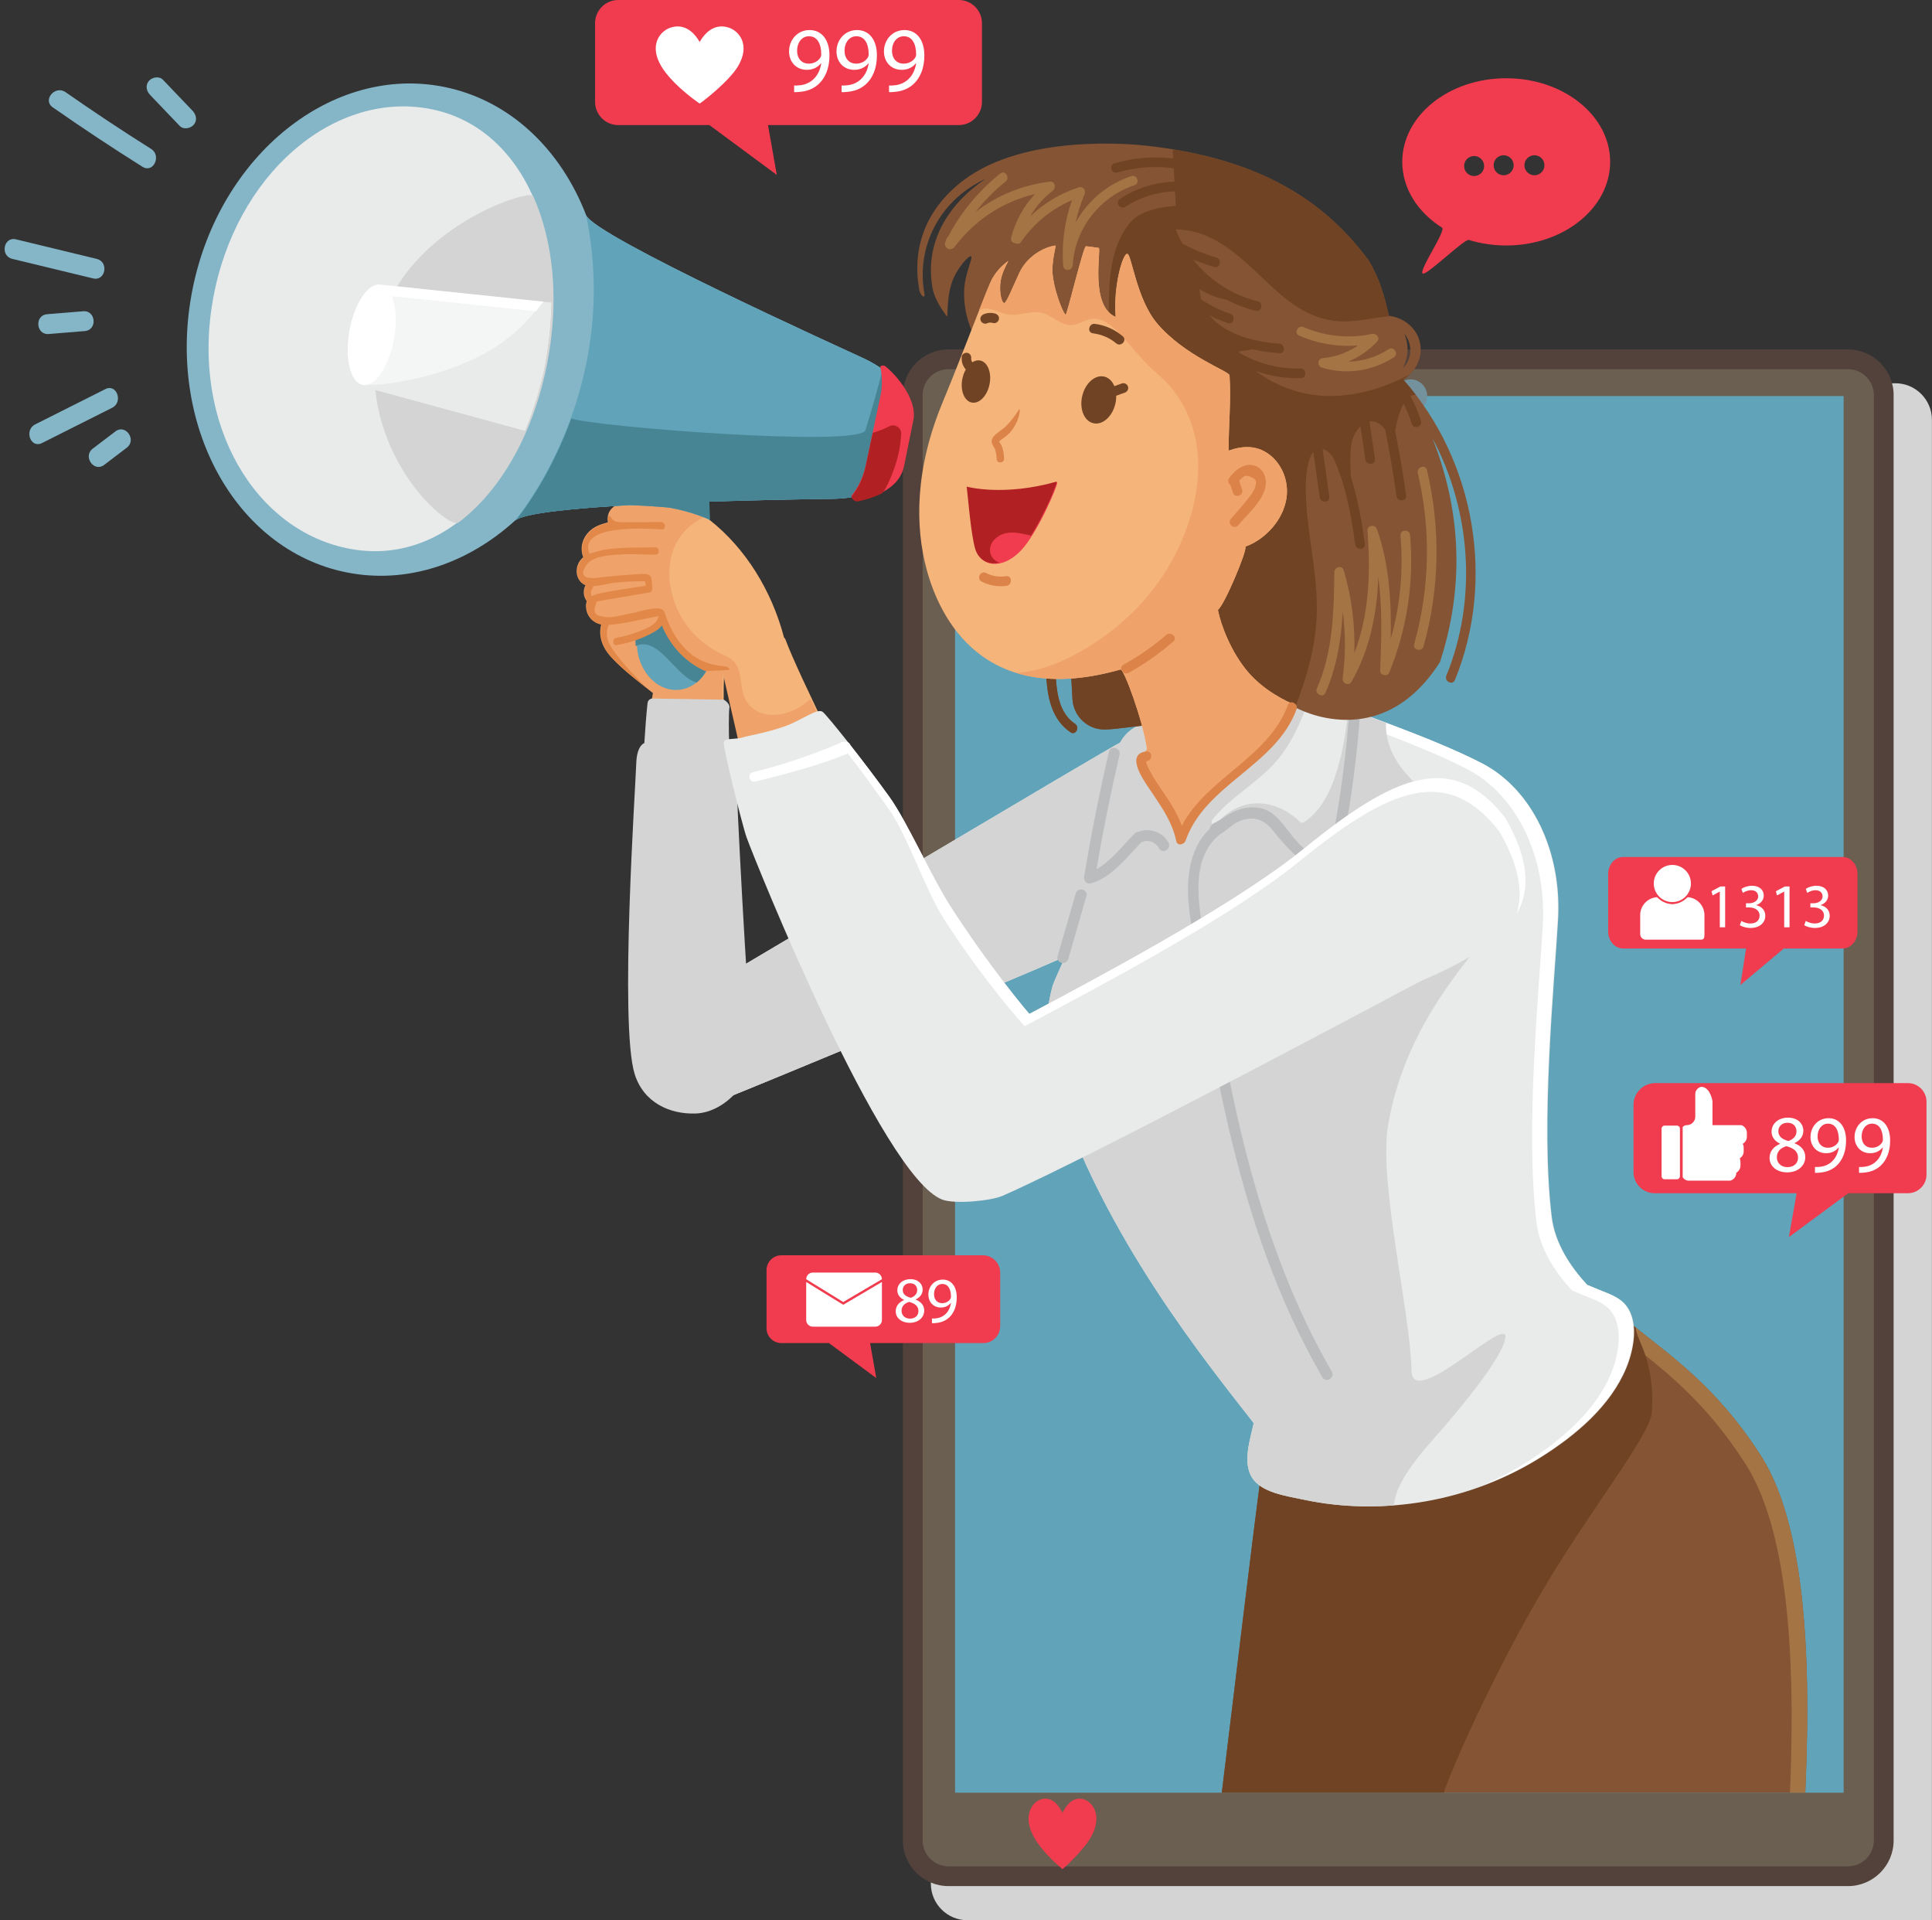 <?xml version="1.0" encoding="UTF-8"?><svg xmlns="http://www.w3.org/2000/svg" xmlns:xlink="http://www.w3.org/1999/xlink" height="996.4" preserveAspectRatio="xMidYMid meet" version="1.0" viewBox="-2.4 0.0 1002.7 996.4" width="1002.7" zoomAndPan="magnify"><rect x="-2.4" y="0.0" width="1002.7" height="996.4" fill="#333333" stroke="none"/><defs><clipPath id="a"><path d="M 480 198 L 1000.262 198 L 1000.262 996.398 L 480 996.398 Z M 480 198"/></clipPath></defs><g><g clip-path="url(#a)"><path d="M 1000.262 996.398 L 499.68 996.398 C 489.199 996.398 480.707 987.906 480.707 977.43 L 480.707 217.844 C 480.707 207.367 489.199 198.871 499.68 198.871 L 981.285 198.871 C 991.762 198.871 1000.262 207.367 1000.262 217.844 L 1000.262 996.398" fill="#d3d4d3"/></g><g><path d="M 956.691 973.566 L 489.871 973.566 C 479.617 973.566 471.309 965.258 471.309 955.004 L 471.309 205.004 C 471.309 194.754 479.617 186.441 489.871 186.441 L 956.691 186.441 C 966.941 186.441 975.254 194.754 975.254 205.004 L 975.254 955.004 C 975.254 965.258 966.941 973.566 956.691 973.566" fill="#6a5f50"/></g><g><path d="M 489.871 191.57 C 482.465 191.57 476.438 197.598 476.438 205.004 L 476.438 955.004 C 476.438 962.41 482.465 968.438 489.871 968.438 L 956.691 968.438 C 964.098 968.438 970.125 962.41 970.125 955.004 L 970.125 205.004 C 970.125 197.598 964.098 191.57 956.691 191.57 Z M 956.691 978.695 L 489.871 978.695 C 476.809 978.695 466.18 968.066 466.18 955.004 L 466.18 205.004 C 466.18 191.941 476.809 181.312 489.871 181.312 L 956.691 181.312 C 969.754 181.312 980.383 191.941 980.383 205.004 L 980.383 955.004 C 980.383 968.066 969.754 978.695 956.691 978.695" fill="#52423b"/></g><g><path d="M 954.449 930.223 L 493.27 930.223 L 493.27 205.512 L 954.449 205.512 L 954.449 930.223" fill="#61a3b8"/></g><g><path d="M 738.305 205.512 C 738.305 210.301 734.426 214.184 729.637 214.184 C 724.852 214.184 720.969 210.301 720.969 205.512 C 720.969 200.727 724.852 196.844 729.637 196.844 C 734.426 196.844 738.305 200.727 738.305 205.512" fill="#73929d"/></g><g><path d="M 560.859 933.941 C 555.484 931.738 551.848 935.695 549.859 939.094 C 549.535 939.648 549.258 940.184 549.02 940.676 C 548.82 940.258 548.59 939.809 548.328 939.348 C 546.371 935.895 542.688 931.684 537.18 933.941 C 533.152 935.594 528.609 942.117 533.613 952.121 C 537.262 959.422 544.879 966.355 547.809 968.859 L 547.809 968.867 C 547.883 968.93 549.008 969.859 549.008 969.859 C 549.008 969.859 549.02 969.848 549.02 969.844 C 549.023 969.848 549.035 969.859 549.035 969.859 C 549.035 969.859 550.156 968.93 550.23 968.867 C 550.23 968.867 560.777 959.422 564.43 952.121 C 569.43 942.117 564.891 935.594 560.859 933.941" fill="#f03c4e"/></g><g><path d="M 495.23 64.902 L 396.188 64.902 L 400.754 90.762 L 365.766 64.902 L 318.441 64.902 C 311.844 64.902 306.441 59.504 306.441 52.902 L 306.441 12 C 306.441 5.402 311.844 0 318.441 0 L 495.23 0 C 501.832 0 507.23 5.402 507.23 12 L 507.23 52.902 C 507.23 59.504 501.832 64.902 495.23 64.902" fill="#f03c4e"/></g><g><path d="M 376.043 14.41 C 369.086 12 364.375 16.328 361.801 20.051 C 361.383 20.652 361.023 21.238 360.715 21.781 C 360.457 21.324 360.156 20.832 359.82 20.328 C 357.289 16.547 352.52 11.941 345.391 14.41 C 340.172 16.215 334.293 23.359 340.77 34.309 C 345.492 42.297 355.352 49.883 359.148 52.625 L 359.148 52.633 C 359.242 52.699 360.695 53.715 360.695 53.715 C 360.695 53.715 360.715 53.703 360.715 53.703 C 360.719 53.703 360.734 53.715 360.734 53.715 C 360.734 53.715 362.188 52.699 362.285 52.633 C 362.285 52.633 375.938 42.297 380.664 34.309 C 387.141 23.359 381.262 16.215 376.043 14.41" fill="#fff"/></g><g><path d="M 423.438 29.754 C 422.332 31.629 420.125 33.02 417.293 33.02 C 413.645 33.02 411.289 30.281 411.289 26.395 C 411.289 21.977 413.836 18.809 417.438 18.809 C 421.852 18.809 423.82 22.891 423.82 28.219 C 423.82 28.891 423.676 29.371 423.438 29.754 Z M 417.773 15.594 C 411.387 15.594 407.113 20.777 407.113 26.684 C 407.113 32.012 410.715 36.234 416.332 36.234 C 419.453 36.234 421.949 34.988 423.676 32.875 L 423.82 32.875 C 423.242 36.57 421.758 39.309 419.691 41.18 C 417.914 42.859 415.613 43.867 413.164 44.203 C 411.723 44.348 410.668 44.445 409.754 44.348 L 409.754 47.805 C 410.762 47.852 412.105 47.805 413.645 47.566 C 417.004 47.18 420.316 45.738 422.715 43.387 C 425.789 40.41 428.094 35.613 428.094 28.746 C 428.094 20.777 424.156 15.594 417.773 15.594" fill="#fff"/></g><g><path d="M 448.059 29.754 C 446.957 31.629 444.746 33.02 441.914 33.02 C 438.266 33.02 435.914 30.281 435.914 26.395 C 435.914 21.977 438.461 18.809 442.059 18.809 C 446.477 18.809 448.445 22.891 448.445 28.219 C 448.445 28.891 448.301 29.371 448.059 29.754 Z M 442.395 15.594 C 436.012 15.594 431.738 20.777 431.738 26.684 C 431.738 32.012 435.34 36.234 440.953 36.234 C 444.074 36.234 446.57 34.988 448.301 32.875 L 448.445 32.875 C 447.867 36.57 446.379 39.309 444.316 41.18 C 442.539 42.859 440.234 43.867 437.785 44.203 C 436.348 44.348 435.289 44.445 434.379 44.348 L 434.379 47.805 C 435.387 47.852 436.73 47.805 438.266 47.566 C 441.629 47.18 444.941 45.738 447.34 43.387 C 450.41 40.41 452.715 35.613 452.715 28.746 C 452.715 20.777 448.781 15.594 442.395 15.594" fill="#fff"/></g><g><path d="M 472.684 29.754 C 471.578 31.629 469.371 33.02 466.539 33.02 C 462.891 33.02 460.539 30.281 460.539 26.395 C 460.539 21.977 463.082 18.809 466.684 18.809 C 471.098 18.809 473.066 22.891 473.066 28.219 C 473.066 28.891 472.922 29.371 472.684 29.754 Z M 467.02 15.594 C 460.633 15.594 456.363 20.777 456.363 26.684 C 456.363 32.012 459.961 36.234 465.578 36.234 C 468.699 36.234 471.195 34.988 472.922 32.875 L 473.066 32.875 C 472.492 36.57 471.004 39.309 468.938 41.18 C 467.164 42.859 464.859 43.867 462.41 44.203 C 460.969 44.348 459.914 44.445 459.004 44.348 L 459.004 47.805 C 460.012 47.852 461.355 47.805 462.891 47.566 C 466.25 47.18 469.562 45.738 471.965 43.387 C 475.035 40.41 477.34 35.613 477.34 28.746 C 477.34 20.777 473.402 15.594 467.02 15.594" fill="#fff"/></g><g><path d="M 845.383 573.332 L 845.383 608.148 C 845.383 614.23 850.312 619.16 856.391 619.16 L 930.047 619.16 L 926.027 641.926 L 956.828 619.16 L 987.777 619.16 C 993.121 619.16 997.449 614.828 997.449 609.488 L 997.449 571.695 C 997.449 566.355 993.121 562.023 987.777 562.023 L 856.691 562.023 C 850.445 562.023 845.383 567.086 845.383 573.332" fill="#f03c4e"/></g><g><path d="M 901.383 583.836 L 886.371 583.836 L 886.371 571.457 C 886.371 571.457 885.422 564.555 880.996 563.961 C 879.477 563.754 877.445 565.555 877.445 567.508 L 877.445 579.434 C 877.445 581.863 875.473 583.836 873.043 583.836 C 872.188 583.836 871.426 584.211 870.898 584.809 L 870.898 610.867 C 871.559 611.93 872.73 612.637 874.07 612.637 L 895.598 612.637 C 897.406 612.16 898.75 610.512 898.75 608.559 L 898.75 608.512 C 900.027 607.781 900.895 606.41 900.895 604.844 L 900.895 602.82 C 900.895 602.199 900.754 601.609 900.512 601.074 C 901.734 600.332 902.559 598.992 902.559 597.465 L 902.559 595.441 C 902.559 594.746 902.387 594.09 902.086 593.512 C 903.359 592.781 904.227 591.41 904.227 589.848 L 904.227 587.824 C 904.227 585.984 903.031 584.41 901.383 583.836" fill="#fff"/></g><g><path d="M 867.926 584.074 L 861.5 584.074 C 860.645 584.074 859.953 584.766 859.953 585.621 L 859.953 610.379 C 859.953 611.23 860.645 611.926 861.5 611.926 L 867.926 611.926 C 868.781 611.926 869.473 611.23 869.473 610.379 L 869.473 585.621 C 869.473 584.766 868.781 584.074 867.926 584.074" fill="#fff"/></g><g><path d="M 951.605 592.695 C 950.637 594.344 948.691 595.566 946.195 595.566 C 942.984 595.566 940.914 593.16 940.914 589.734 C 940.914 585.848 943.152 583.059 946.324 583.059 C 950.211 583.059 951.945 586.652 951.945 591.344 C 951.945 591.934 951.816 592.355 951.605 592.695 Z M 946.617 580.227 C 941 580.227 937.238 584.789 937.238 589.988 C 937.238 594.68 940.406 598.398 945.352 598.398 C 948.098 598.398 950.297 597.301 951.816 595.441 L 951.945 595.441 C 951.438 598.695 950.129 601.105 948.309 602.754 C 946.746 604.23 944.719 605.117 942.562 605.414 C 941.297 605.543 940.363 605.625 939.562 605.543 L 939.562 608.586 C 940.449 608.625 941.633 608.586 942.984 608.371 C 945.941 608.035 948.859 606.766 950.973 604.695 C 953.676 602.078 955.707 597.852 955.707 591.809 C 955.707 584.789 952.238 580.227 946.617 580.227" fill="#fff"/></g><g><path d="M 974.473 592.695 C 973.504 594.344 971.559 595.566 969.066 595.566 C 965.852 595.566 963.781 593.16 963.781 589.734 C 963.781 585.848 966.023 583.059 969.191 583.059 C 973.078 583.059 974.812 586.652 974.812 591.344 C 974.812 591.934 974.684 592.355 974.473 592.695 Z M 969.488 580.227 C 963.867 580.227 960.105 584.789 960.105 589.988 C 960.105 594.68 963.273 598.398 968.219 598.398 C 970.969 598.398 973.164 597.301 974.684 595.441 L 974.812 595.441 C 974.305 598.695 972.996 601.105 971.176 602.754 C 969.613 604.23 967.586 605.117 965.43 605.414 C 964.16 605.543 963.23 605.625 962.43 605.543 L 962.43 608.586 C 963.316 608.625 964.5 608.586 965.852 608.371 C 968.812 608.035 971.727 606.766 973.84 604.695 C 976.547 602.078 978.574 597.852 978.574 591.809 C 978.574 584.789 975.109 580.227 969.488 580.227" fill="#fff"/></g><g><path d="M 925.285 605.637 C 921.777 605.637 919.664 603.188 919.789 600.398 C 919.789 597.777 921.523 595.664 924.734 594.734 C 928.453 595.789 930.777 597.395 930.777 600.734 C 930.777 603.566 928.621 605.637 925.285 605.637 Z M 920.551 587 C 920.551 584.633 922.242 582.605 925.324 582.605 C 928.664 582.605 929.973 584.887 929.973 587.086 C 929.973 589.578 928.156 591.27 925.789 592.07 C 922.621 591.227 920.551 589.746 920.551 587 Z M 929.004 593.254 L 929.004 593.129 C 932.383 591.523 933.523 589.027 933.523 586.703 C 933.523 583.281 930.863 579.941 925.535 579.941 C 920.719 579.941 917.043 582.902 917.043 587.254 C 917.043 589.621 918.352 591.988 921.395 593.422 L 921.438 593.551 C 918.055 594.988 915.984 597.438 915.984 600.902 C 915.984 604.918 919.453 608.34 925.199 608.34 C 930.438 608.34 934.539 605.129 934.539 600.355 C 934.539 597.016 932.426 594.605 929.004 593.254" fill="#fff"/></g><g><path d="M 516.691 660.379 L 516.691 688.145 C 516.691 692.992 512.762 696.926 507.91 696.926 L 449.176 696.926 L 452.379 715.078 L 427.816 696.926 L 403.137 696.926 C 398.879 696.926 395.426 693.473 395.426 689.211 L 395.426 659.074 C 395.426 654.812 398.879 651.359 403.137 651.359 L 507.672 651.359 C 512.652 651.359 516.691 655.398 516.691 660.379" fill="#f03c4e"/></g><g><path d="M 416.016 665.211 L 416.016 684.957 C 416.016 686.852 417.566 688.402 419.461 688.402 L 451.871 688.402 C 453.766 688.402 455.316 686.852 455.316 684.957 L 455.316 665.211 L 435.227 677.047 L 416.016 665.211" fill="#fff"/></g><g><path d="M 455.312 663.773 C 455.312 661.879 453.762 660.328 451.867 660.328 L 419.461 660.328 C 417.566 660.328 416.016 661.879 416.016 663.773 L 416.016 663.777 L 435.227 675.613 L 455.312 663.773" fill="#fff"/></g><g><path d="M 490.879 673.922 C 490.102 675.234 488.551 676.211 486.562 676.211 C 484.004 676.211 482.352 674.289 482.352 671.562 C 482.352 668.461 484.137 666.238 486.664 666.238 C 489.766 666.238 491.148 669.102 491.148 672.844 C 491.148 673.312 491.047 673.652 490.879 673.922 Z M 486.898 663.98 C 482.418 663.98 479.418 667.617 479.418 671.766 C 479.418 675.504 481.945 678.473 485.891 678.473 C 488.078 678.473 489.832 677.594 491.047 676.113 L 491.148 676.113 C 490.742 678.707 489.695 680.629 488.246 681.941 C 487 683.121 485.383 683.828 483.664 684.066 C 482.652 684.164 481.91 684.234 481.273 684.164 L 481.273 686.594 C 481.98 686.625 482.922 686.594 484.004 686.426 C 486.359 686.156 488.688 685.145 490.371 683.492 C 492.527 681.402 494.145 678.031 494.145 673.215 C 494.145 667.617 491.383 663.98 486.898 663.98" fill="#fff"/></g><g><path d="M 469.887 684.242 C 467.09 684.242 465.402 682.285 465.504 680.062 C 465.504 677.973 466.887 676.289 469.449 675.547 C 472.414 676.391 474.266 677.672 474.266 680.332 C 474.266 682.59 472.551 684.242 469.887 684.242 Z M 466.113 669.379 C 466.113 667.492 467.461 665.875 469.918 665.875 C 472.582 665.875 473.625 667.695 473.625 669.449 C 473.625 671.438 472.18 672.785 470.289 673.426 C 467.762 672.75 466.113 671.57 466.113 669.379 Z M 472.852 674.367 L 472.852 674.266 C 475.547 672.984 476.457 670.996 476.457 669.145 C 476.457 666.414 474.336 663.75 470.09 663.75 C 466.246 663.75 463.312 666.109 463.312 669.582 C 463.312 671.469 464.359 673.355 466.785 674.504 L 466.82 674.605 C 464.121 675.75 462.473 677.703 462.473 680.469 C 462.473 683.668 465.234 686.398 469.82 686.398 C 473.996 686.398 477.266 683.84 477.266 680.031 C 477.266 677.367 475.582 675.445 472.852 674.367" fill="#fff"/></g><g><path d="M 757.469 86.152 C 757.469 83.281 759.793 80.957 762.66 80.957 C 765.531 80.957 767.855 83.281 767.855 86.152 C 767.855 89.02 765.531 91.348 762.66 91.348 C 759.793 91.348 757.469 89.02 757.469 86.152 Z M 772.785 85.754 C 772.785 82.883 775.109 80.559 777.98 80.559 C 780.848 80.559 783.176 82.883 783.176 85.754 C 783.176 88.621 780.848 90.945 777.98 90.945 C 775.109 90.945 772.785 88.621 772.785 85.754 Z M 788.77 85.754 C 788.77 82.883 791.094 80.559 793.965 80.559 C 796.832 80.559 799.156 82.883 799.156 85.754 C 799.156 88.621 796.832 90.945 793.965 90.945 C 791.094 90.945 788.77 88.621 788.77 85.754 Z M 736.051 141.973 C 738.164 142.906 757.676 123.797 759.949 124.5 C 765.961 126.359 772.488 127.379 779.312 127.379 C 809.105 127.379 833.258 107.953 833.258 83.988 C 833.258 60.023 809.105 40.598 779.312 40.598 C 749.52 40.598 725.367 60.023 725.367 83.988 C 725.367 97.844 733.441 110.184 746.012 118.129 C 748.32 119.586 733.465 140.828 736.051 141.973" fill="#f03c4e"/></g><g><path d="M 839.973 492.172 L 903.801 492.172 L 900.855 511.094 L 923.402 492.172 L 953.898 492.172 C 958.152 492.172 961.633 488.219 961.633 483.391 L 961.633 453.461 C 961.633 448.629 958.152 444.68 953.898 444.68 L 839.973 444.68 C 835.719 444.68 832.238 448.629 832.238 453.461 L 832.238 483.391 C 832.238 488.219 835.719 492.172 839.973 492.172" fill="#f03c4e"/></g><g><path d="M 873.465 465.539 C 873.277 465.527 870.906 468.906 865.527 469.184 C 860.148 468.906 857.777 465.527 857.59 465.539 C 852.734 465.84 848.855 469.902 848.855 474.828 L 848.855 484.727 C 848.855 486.297 850.137 487.578 851.707 487.578 L 880.539 487.578 C 882.105 487.578 882.203 486.297 882.203 484.727 L 882.203 474.828 C 882.203 469.902 878.32 465.84 873.465 465.539" fill="#fff"/></g><g><path d="M 865.547 468.094 C 870.871 468.094 875.188 463.777 875.188 458.449 C 875.188 453.125 870.871 448.809 865.547 448.809 C 860.219 448.809 855.902 453.125 855.902 458.449 C 855.902 463.777 860.219 468.094 865.547 468.094" fill="#fff"/></g><g><path d="M 885.871 462.453 L 886.426 464.637 L 890.105 462.648 L 890.172 462.648 L 890.172 481.156 L 892.941 481.156 L 892.941 459.977 L 890.496 459.977 L 885.871 462.453" fill="#fff"/></g><g><path d="M 909.066 469.719 L 909.066 469.656 C 911.676 468.711 912.977 466.852 912.977 464.672 C 912.977 462.098 911.086 459.621 906.918 459.621 C 904.637 459.621 902.484 460.434 901.379 461.25 L 902.129 463.336 C 903.039 462.684 904.668 461.934 906.363 461.934 C 909.004 461.934 910.078 463.43 910.078 465.125 C 910.078 467.637 907.438 468.711 905.352 468.711 L 903.758 468.711 L 903.758 470.859 L 905.352 470.859 C 908.121 470.859 910.793 472.133 910.824 475.098 C 910.859 476.855 909.719 479.199 906.035 479.199 C 904.051 479.199 902.16 478.387 901.344 477.863 L 900.562 480.078 C 901.605 480.766 903.691 481.516 906.07 481.516 C 911.152 481.516 913.789 478.551 913.789 475.16 C 913.789 472.195 911.676 470.242 909.066 469.719" fill="#fff"/></g><g><path d="M 919.297 462.453 L 919.848 464.637 L 923.531 462.648 L 923.594 462.648 L 923.594 481.156 L 926.363 481.156 L 926.363 459.977 L 923.922 459.977 L 919.297 462.453" fill="#fff"/></g><g><path d="M 942.488 469.719 L 942.488 469.656 C 945.098 468.711 946.398 466.852 946.398 464.672 C 946.398 462.098 944.512 459.621 940.34 459.621 C 938.059 459.621 935.91 460.434 934.801 461.25 L 935.551 463.336 C 936.465 462.684 938.094 461.934 939.785 461.934 C 942.426 461.934 943.5 463.43 943.5 465.125 C 943.5 467.637 940.863 468.711 938.777 468.711 L 937.18 468.711 L 937.18 470.859 L 938.777 470.859 C 941.547 470.859 944.219 472.133 944.25 475.098 C 944.281 476.855 943.141 479.199 939.461 479.199 C 937.473 479.199 935.586 478.387 934.77 477.863 L 933.988 480.078 C 935.031 480.766 937.113 481.516 939.492 481.516 C 944.574 481.516 947.215 478.551 947.215 475.16 C 947.215 472.195 945.098 470.242 942.488 469.719" fill="#fff"/></g><g><path d="M 911.637 755.59 C 888.348 719.152 864.359 703.285 842.547 685.73 C 838.754 701.035 830.816 714.969 820.277 726.77 C 797.426 752.359 763.824 768.293 730.234 773.617 C 714.148 776.164 697.602 776.348 681.602 773.109 C 673.844 771.539 666.266 769.121 659.086 765.785 C 657.5 765.051 654.656 764.031 652.367 762.797 C 647.66 797.648 637.609 882.367 631.703 930.223 L 934.531 930.223 C 936.855 876.742 937.453 795.98 911.637 755.59" fill="#855434"/></g><g><path d="M 911.637 755.59 C 888.348 719.152 864.359 703.285 842.547 685.73 C 841.836 688.602 840.977 691.426 839.984 694.195 C 860.281 710.156 882.195 726.277 903.523 759.645 C 928.699 799.027 928.758 876.789 926.59 930.223 L 934.531 930.223 C 936.855 876.742 937.453 795.98 911.637 755.59" fill="#a47444"/></g><g><path d="M 854.934 732.738 C 856.543 705.363 847.051 696.055 846.5 688.879 C 845.176 687.832 843.855 686.785 842.547 685.73 C 838.754 701.035 830.816 714.969 820.277 726.77 C 797.426 752.359 763.824 768.293 730.234 773.617 C 714.148 776.164 697.602 776.348 681.602 773.109 C 673.844 771.539 666.266 769.121 659.086 765.785 C 657.5 765.051 654.656 764.035 652.367 762.797 C 647.66 797.648 637.609 882.367 631.703 930.223 L 747.023 930.223 C 747.062 927.566 768.426 876.27 797.133 827.047 C 821.727 784.867 854.23 744.672 854.934 732.738" fill="#6f4324"/></g><g><path d="M 841.492 677.336 C 838.062 673.031 832.387 671.316 827.488 669.281 C 825.473 668.445 823.453 667.609 821.438 666.77 C 812.773 657.363 804.676 645.34 802.977 631.406 C 797.074 583.004 804.34 510.773 806.258 477.188 C 808.285 441.695 792.715 409.406 766.707 396.062 C 740.711 382.723 701.891 369.996 700.391 368.668 C 695.938 364.73 689.734 355.027 682.539 352.457 C 665 346.191 627.004 360.148 608.512 367.668 C 584.484 377.441 583.27 378.508 578.801 385.438 C 575.781 386.461 380.297 502.855 354.988 517.754 C 310.523 543.926 340.965 583.125 375.27 569.469 C 392.938 562.438 517.27 510.969 550.457 496.383 C 550.438 496.426 550.422 496.465 550.402 496.504 C 550.172 496.965 549.941 497.426 549.715 497.887 C 549.738 497.883 549.762 497.883 549.785 497.879 C 546.922 504.258 544.195 510.469 543.867 511.688 C 539.387 528.176 539.641 545.785 544.914 562.418 C 570.059 641.742 625.113 708.527 648.277 738.453 C 646.402 747.105 642.422 758.699 647.371 766.703 C 652.23 774.555 665.391 776.277 673.586 778.047 C 694.504 782.562 716.184 782.762 737.242 779.102 C 758.566 775.398 779.285 767.539 797.605 756 C 815.324 744.84 833.469 729.641 841.656 709.844 C 845.527 700.48 848.426 686.047 841.492 677.336" fill="#e9eaea"/></g><g><path d="M 841.152 677.168 C 837.727 672.863 832.051 671.148 827.148 669.113 C 825.133 668.277 823.117 667.438 821.102 666.602 C 812.434 657.195 804.336 645.168 802.637 631.234 C 796.738 582.836 804 510.605 805.918 477.02 C 807.945 441.527 792.375 409.238 766.371 395.895 C 740.375 382.551 701.555 369.828 700.051 368.496 C 695.602 364.559 689.398 354.859 682.199 352.285 C 664.66 346.023 626.664 359.977 608.172 367.496 C 607.586 367.738 607.02 367.969 606.461 368.195 C 626.234 360.504 658.758 349.672 674.594 355.328 C 681.793 357.898 687.996 367.602 692.445 371.539 C 693.949 372.871 732.77 385.594 758.766 398.934 C 784.77 412.281 800.344 444.57 798.312 480.062 C 796.395 513.648 789.133 585.875 795.031 634.277 C 796.73 648.211 804.828 660.234 813.496 669.645 C 815.512 670.48 817.527 671.316 819.543 672.156 C 824.445 674.188 830.121 675.902 833.551 680.211 C 840.48 688.918 837.586 703.355 833.715 712.719 C 825.523 732.516 807.383 747.711 789.664 758.871 C 782.402 763.449 774.758 767.434 766.855 770.82 C 777.477 766.871 787.699 761.859 797.27 755.832 C 814.988 744.668 833.133 729.473 841.32 709.676 C 845.191 700.312 848.09 685.875 841.152 677.168" fill="#fff"/></g><g><path d="M 760.832 442.488 C 752.992 427.641 741.453 416.289 729.984 404.34 C 721.824 395.84 716.512 386.375 716.926 375.055 C 707.582 371.562 700.992 369.199 700.391 368.668 C 699.52 367.898 698.586 366.906 697.59 365.797 C 696.723 375.871 695.262 385.93 692.656 395.688 C 689.574 407.258 684.684 420.012 674.168 426.766 C 673.605 427.129 672.812 426.977 672.352 426.531 C 659.16 413.785 641.031 413.152 628.84 427.547 C 627.574 429.035 625.539 426.906 626.719 425.426 C 635.785 413.996 648.93 407.027 658.766 396.387 C 670.297 383.91 675.262 367.586 680.785 351.914 C 662.578 347.082 626.406 360.387 608.512 367.668 C 584.484 377.441 583.27 378.508 578.801 385.438 C 575.781 386.461 380.297 502.855 354.988 517.754 C 310.523 543.926 340.965 583.125 375.27 569.469 C 392.938 562.438 517.27 510.969 550.457 496.383 C 550.438 496.426 550.422 496.465 550.402 496.504 C 550.172 496.965 549.941 497.426 549.715 497.887 C 549.738 497.883 549.762 497.883 549.785 497.879 C 546.922 504.258 544.195 510.469 543.867 511.688 C 539.387 528.176 539.641 545.785 544.914 562.418 C 570.059 641.742 625.113 708.527 648.277 738.453 C 646.402 747.105 642.422 758.699 647.371 766.703 C 652.23 774.555 665.391 776.277 673.586 778.047 C 689.164 781.41 705.16 782.375 721.012 781.141 C 721.867 770.844 730.84 758.805 741.285 746.992 C 756.285 730.035 777.379 704.414 778.879 694.203 C 780.762 681.355 730.605 732.164 730.199 711.441 C 729.602 680.867 712.93 613.543 718.031 583.668 C 727.512 528.16 765.082 493.844 766.859 486.988 C 770.824 471.711 768.129 456.316 760.832 442.488" fill="#d3d4d3"/></g><g><path d="M 588.273 431.656 C 587.664 431.68 587.039 431.918 586.48 432.477 C 580.801 438.145 574.273 446.852 566.672 451.023 C 570.07 431.109 574.059 411.309 578.648 391.637 C 579.48 388.066 573.988 386.543 573.152 390.117 C 568.152 411.555 563.855 433.141 560.27 454.859 C 559.93 456.934 561.512 458.98 563.777 458.363 C 574.48 455.441 582.406 444.742 589.949 437.074 C 590.016 437.051 590.078 437.035 590.145 437.004 C 593.48 435.391 597.473 437.043 599.152 440.191 C 600.875 443.43 605.797 440.555 604.07 437.316 C 601.027 431.605 594.121 429.41 588.273 431.656" fill="#bbbcbd"/></g><g><path d="M 697.555 373.156 C 695.551 399.035 691.715 424.695 686.137 450.035 C 681.102 446.383 676.344 442.391 671.941 437.969 C 667.16 433.16 663.418 426.34 658.105 422.25 C 654.223 419.258 649.012 418.43 644.25 419.211 C 641.516 419.656 638.906 420.656 636.449 421.918 C 634.77 422.781 633.176 423.809 631.621 424.871 C 631.457 424.988 630.879 425.355 630.266 425.797 C 629.602 425.91 629.086 426.23 628.723 426.672 C 628.324 426.723 627.91 426.883 627.496 427.199 C 626.41 428.02 625.852 428.605 625.445 429.906 C 625.422 429.973 625.418 430.047 625.402 430.117 C 613.934 441.066 613 458.305 615.016 473.66 C 617.652 493.766 621.219 513.824 624.789 533.781 C 631.988 573.977 640.922 614.055 655.016 652.453 C 662.906 673.949 672.426 694.816 683.891 714.645 C 685.723 717.82 690.652 714.953 688.809 711.77 C 650.461 645.438 635.867 569.234 623.941 494.469 C 620.891 475.34 612.992 446.562 631.168 432.594 C 634.039 431.086 636.945 428.043 639.324 426.84 C 646.926 422.992 653.098 424.453 658.254 430.996 C 666.312 441.23 675.789 449.988 686.562 457.309 C 688.051 458.32 690.355 457.316 690.746 455.605 C 696.934 428.457 701.102 400.914 703.258 373.156 C 703.539 369.5 697.84 369.52 697.555 373.156" fill="#bbbcbd"/></g><g><path d="M 555.938 463.527 L 546.496 496.172 C 545.477 499.699 550.973 501.207 551.992 497.684 C 555.141 486.805 558.285 475.926 561.43 465.043 C 562.453 461.512 556.953 460.008 555.938 463.527" fill="#bbbcbd"/></g><g><path d="M 373.461 349.445 C 375.488 358.367 378.176 370.133 381.297 383.652 L 429.367 384.281 C 417.773 360.484 408.523 340.75 405.238 331.801 C 405.078 331.367 404.824 331.059 404.523 330.855 C 398.152 306.594 384.625 284.516 365.754 269.68 C 356.148 262.129 345.453 258.805 333.66 259.266 C 326.641 259.543 312.094 259.82 313.754 271.102 C 311.809 271.559 309.934 272.16 308.176 272.965 C 302.199 275.695 298.348 282.457 300.996 289.145 C 299.223 290.645 297.922 292.668 297.613 295.371 C 297.184 299.113 299.117 302.527 302.199 303.629 C 300.738 306.211 300.969 309.609 302.836 311.941 C 302.391 313.066 302.262 314.438 302.547 316.113 C 303.301 320.574 306.539 323.289 310.316 323.949 C 308.617 330.324 311.117 336.273 315.488 341.004 C 321.906 347.949 329.777 353.711 337.141 359.629 C 336.691 361.965 335.531 368.996 334.102 377.832 L 373.203 378.344 C 373.219 378.344 373.23 378.348 373.242 378.348 C 373.16 370.305 373.141 363.059 373.188 356.898 C 373.207 354.305 373.414 349.543 373.461 349.445" fill="#f5b47a"/></g><g><path d="M 418.266 362.621 C 412.285 368.258 403.723 371.922 395.766 370.777 C 391.512 370.164 387.797 367.934 385.336 364.395 C 380.938 358.07 383.613 349.438 378.73 343.586 C 376.926 341.422 374.543 340.516 372.055 339.344 C 369.055 337.934 366.293 336.207 363.652 334.199 C 358.93 330.602 354.836 326.227 351.754 321.141 C 345.684 311.129 342.957 297.672 346.672 286.348 C 349.434 277.938 355.504 271.848 363.184 268.262 C 354.07 261.715 344.008 258.836 332.984 259.266 C 325.965 259.543 311.418 259.82 313.078 271.102 C 311.133 271.559 309.258 272.16 307.5 272.965 C 301.523 275.695 297.672 282.457 300.32 289.145 C 298.547 290.645 297.246 292.668 296.938 295.371 C 296.508 299.113 298.441 302.531 301.523 303.629 C 300.062 306.211 300.293 309.609 302.16 311.941 C 301.715 313.066 301.586 314.438 301.867 316.113 C 302.625 320.574 305.863 323.289 309.641 323.949 C 307.941 330.324 310.441 336.273 314.812 341.004 C 321.23 347.949 329.102 353.711 336.465 359.629 C 336.016 361.965 334.855 368.996 333.426 377.832 L 372.527 378.344 C 372.543 378.344 372.555 378.348 372.566 378.348 C 372.484 370.305 372.465 363.059 372.512 356.898 C 372.531 354.305 372.738 349.543 372.781 349.445 C 374.812 358.367 377.5 370.133 380.621 383.652 L 428.691 384.281 C 424.926 376.555 421.41 369.262 418.266 362.621" fill="#efa269"/></g><g><path d="M 445.91 185.973 C 435.773 181.23 306.016 122.578 301.801 111.637 C 288.691 77.613 262.324 52.031 228.227 45.125 C 170.16 33.367 111.672 80.215 97.59 149.758 C 83.508 219.301 119.164 285.207 177.234 296.965 C 208.719 303.34 240.324 292.48 264.91 270.117 C 275.449 260.535 421.961 258.957 430 258.836 C 448.801 258.547 462.707 250.637 465.016 239.23 L 469.48 217.176 C 471.738 206.027 462.414 193.699 445.91 185.973" fill="#84b6c8"/></g><g><path d="M 445.91 185.973 C 435.773 181.23 306.016 122.578 301.801 111.637 C 307.73 140.566 306.398 166.863 301.719 189.398 C 292.48 233.855 270.199 263.66 264.91 270.117 C 269.113 266.297 294.938 263.75 324.977 262.059 C 324.973 262.113 324.969 262.176 324.969 262.227 C 326.051 261.996 343.07 263.094 345.27 263.496 C 351.039 264.559 355.906 265.992 359.449 267.223 C 363.473 268.617 365.793 269.742 365.793 269.742 L 365.426 260.297 C 397.945 259.203 426.57 258.887 430 258.836 C 448.801 258.547 462.707 250.637 465.016 239.23 L 469.48 217.176 C 471.738 206.027 462.414 193.699 445.91 185.973" fill="#61a3b8"/></g><g><path d="M 341.43 322.793 C 336.934 325.375 333.094 329.418 327.984 330.887 L 328.125 334.508 C 328.645 347.875 338.07 358.449 349.074 358.008 C 355.699 357.738 361.43 353.516 364.844 347.289 C 354.285 343.359 345.508 332.77 341.43 322.793" fill="#61a3b8"/></g><g><path d="M 281.328 188.168 C 269.527 248.918 229.5 293.727 179.836 284.898 C 130.172 276.066 96.598 220.27 108.113 155.492 C 119.629 90.711 170.219 47.523 219.883 56.352 C 269.547 65.18 293.879 123.578 281.328 188.168" fill="#e9eaea"/></g><g><path d="M 193.434 175.223 C 182.777 234.363 230.23 275.184 235.602 271.117 C 258.129 254.047 274.715 223.949 281.625 188.383 C 287.887 156.156 284.961 125.473 274.293 101.715 C 272.531 97.797 203.512 119.301 193.434 175.223" fill="#d3d4d3"/></g><g><path d="M 283.672 157.102 L 201.254 148.41 C 192.133 146.809 185.184 152.555 183.766 160.621 L 180.953 183.242 C 179.531 191.309 182.688 200.527 191.812 202.129 L 270.008 223.426 C 270.008 223.426 271.699 219.461 273.824 213.309 C 275.719 207.828 277.953 200.613 279.637 192.926 C 280.996 186.695 281.902 180.414 282.5 174.891 C 283.602 164.715 283.672 157.102 283.672 157.102" fill="#f4f6f5"/></g><g><path d="M 278.996 156.609 C 269.867 169.832 257.289 180.102 242.371 186.762 C 232.047 191.367 221.273 194.996 210.16 197.121 C 202.316 198.617 193.09 200.406 184.793 199.328 C 186.828 200.68 189.195 201.672 191.812 202.129 L 270.008 223.426 C 270.008 223.426 271.699 219.461 273.824 213.309 C 275.719 207.828 277.953 200.613 279.637 192.926 C 280.996 186.695 281.902 180.414 282.5 174.891 C 283.602 164.715 283.672 157.102 283.672 157.102 L 278.996 156.609" fill="#e9eaea"/></g><g><path d="M 195.152 147.695 C 188.766 146.555 181.512 157.285 178.953 171.656 C 176.391 186.027 179.496 198.602 185.883 199.738 C 192.27 200.875 199.523 190.148 202.082 175.773 C 203.645 167.012 203.09 158.938 200.98 153.695 C 202.008 153.684 275.824 161.512 275.824 161.512 C 277.035 159.793 278.266 158.078 279.695 156.539 C 279.695 156.539 195.578 147.77 195.152 147.695" fill="#fff"/></g><g><path d="M 97.543 57.488 C 92.41 52.117 87.281 46.746 82.152 41.379 C 80.215 39.352 76.578 40.027 74.891 41.973 C 72.91 44.258 73.574 47.234 75.484 49.234 C 80.613 54.605 85.746 59.977 90.875 65.348 C 92.812 67.375 96.449 66.695 98.137 64.75 C 100.117 62.469 99.453 59.488 97.543 57.488" fill="#84b6c8"/></g><g><path d="M 76.023 77.266 C 60.984 67.812 46.188 57.988 31.625 47.82 C 26.227 44.051 19.512 51.875 24.957 55.676 C 40.238 66.352 55.785 76.641 71.566 86.559 C 77.184 90.09 81.578 80.758 76.023 77.266" fill="#84b6c8"/></g><g><path d="M 47.812 134.336 C 33.84 130.957 19.867 127.578 5.895 124.199 C -0.566 122.641 -2.449 132.773 3.977 134.328 C 17.949 137.707 31.922 141.086 45.895 144.465 C 52.355 146.027 54.242 135.891 47.812 134.336" fill="#84b6c8"/></g><g><path d="M 22.039 163.047 C 15.43 163.59 16.262 173.859 22.879 173.32 L 41.629 171.781 C 48.238 171.242 47.406 160.969 40.785 161.512 L 22.039 163.047" fill="#84b6c8"/></g><g><path d="M 52.266 201.914 C 40.129 208.016 27.988 214.117 15.852 220.219 C 10.004 223.16 13.461 232.883 19.395 229.898 C 31.531 223.797 43.668 217.695 55.809 211.594 C 61.656 208.652 58.199 198.93 52.266 201.914" fill="#84b6c8"/></g><g><path d="M 57.5 223.855 C 53.578 226.84 49.652 229.824 45.727 232.809 C 40.465 236.809 46.34 245.281 51.641 241.25 C 55.562 238.27 59.484 235.285 63.41 232.301 C 68.672 228.297 62.801 219.824 57.5 223.855" fill="#84b6c8"/></g><g><path d="M 466.27 202.055 L 455.668 191.555 C 454.504 196.809 449.906 213.254 446.758 223.223 C 443.898 232.266 305.172 221.371 294.121 217.145 C 283.598 246.109 269.32 265.121 265.227 270.121 C 269.426 266.301 295.25 263.754 325.289 262.062 C 325.289 262.117 325.281 262.18 325.281 262.234 C 326.363 262 343.387 263.098 345.586 263.5 C 351.352 264.562 356.219 265.996 359.762 267.227 C 363.785 268.621 366.105 269.746 366.105 269.746 L 365.738 260.301 C 398.258 259.211 426.887 258.891 430.312 258.84 C 449.117 258.551 463.023 250.641 465.332 239.234 L 469.797 217.18 C 470.805 212.199 469.488 206.988 466.27 202.055" fill="#478494"/></g><g><path d="M 327.492 335.223 C 339.516 329.582 348.652 351.805 359.285 354.117 C 361.219 352.422 362.887 350.32 364.203 347.91 C 353.648 343.98 344.867 333.391 340.793 323.414 C 336.297 325.996 332.457 330.039 327.348 331.508 L 327.488 335.129 C 327.488 335.16 327.492 335.188 327.492 335.223" fill="#478494"/></g><g><path d="M 463.695 196.699 C 461.418 193.922 459.078 191.648 457.277 190.199 C 456.266 189.387 455.242 189.598 454.488 190.145 C 455.398 194.867 455.629 199.789 454.727 204.578 L 446.922 241.367 C 445.555 247.809 442.918 252.977 439.551 257.156 C 439.777 258.824 441.379 260.086 443.156 259.699 C 447.309 258.797 451.535 257.5 455.266 255.59 C 460.965 252.668 465.5 248.305 466.836 241.703 L 471.723 217.582 C 472.918 210.434 468.438 202.48 463.695 196.699" fill="#f03c4e"/></g><g><path d="M 459.18 221.195 C 456.441 222.586 453.531 223.707 450.562 224.598 L 446.914 241.789 C 445.551 248.227 442.91 253.398 439.547 257.574 C 439.773 259.242 441.371 260.504 443.148 260.117 C 447.305 259.215 451.531 257.922 455.258 256.012 C 457.074 255.078 462.043 243.805 463.836 235.836 C 464.746 231.785 465.156 228.145 465.316 225.191 C 465.492 221.949 462.078 219.727 459.18 221.195" fill="#b12123"/></g><g><path d="M 305.008 305.406 C 305.332 305.016 305.461 304.59 305.457 304.176 C 309.332 303.977 313.43 302.664 317.23 302.27 C 322.273 301.75 327.32 301.578 332.383 301.621 C 332.531 302.379 332.645 303.141 332.688 303.926 C 332.688 303.934 332.691 303.945 332.691 303.953 C 324.492 305.281 316.164 306.312 308.059 308.113 C 306.824 308.391 305.719 308.801 304.801 309.371 C 304.043 308.18 304.082 306.52 305.008 305.406 Z M 363.742 348.266 L 376.152 347.617 C 376.094 347.359 376.039 347.086 375.984 346.84 C 375.5 344.711 366.797 347.145 356.652 339.773 C 349.91 334.438 345.289 326.602 342.43 317.625 C 341.848 315.805 339.52 315.48 336.629 315.793 C 332.52 316.234 327.273 317.953 324.328 318.449 C 319.605 319.25 314.082 321.309 309.512 319.691 C 305.961 319.336 305.238 316.805 307.348 312.094 C 309.145 311.734 317.117 310.387 319.297 310.02 C 324.387 309.16 329.477 308.305 334.566 307.445 C 335.723 307.254 336.242 306.086 336.141 305.094 C 336.125 304.938 335.852 300.93 335.492 299.527 C 335.277 298.695 333.492 297.848 333.055 297.84 C 326.973 297.762 310.352 299.371 308.098 299.75 C 304.613 300.336 296.426 300.496 302.305 292.711 C 305.758 288.141 315.488 287.977 320.508 287.637 C 326.465 287.23 331.906 287.898 337.871 287.801 C 340.105 287.766 340.008 283.984 337.773 284.02 C 331.793 284.117 321.777 283.926 313.719 284.879 C 309.219 285.41 304.191 287.145 303.559 287.449 C 297.055 271.688 334.312 274.246 341.082 274.719 C 343.309 274.875 343.195 271.094 340.98 270.938 C 338.285 270.75 320.371 271.414 317.535 270.719 C 316.102 270.363 315.285 269.504 314.82 268.543 C 314.273 267.398 313.352 267.613 313.242 268.531 C 313.129 269.449 313.203 270.301 313.352 271.293 C 311.402 271.746 309.527 272.352 307.773 273.152 C 301.797 275.887 297.941 282.648 300.594 289.336 C 298.82 290.836 297.52 292.859 297.207 295.562 C 296.781 299.305 298.711 302.719 301.797 303.816 C 300.332 306.398 300.566 309.801 302.434 312.133 C 301.988 313.258 301.859 314.629 302.141 316.305 C 302.895 320.762 306.137 323.48 309.91 324.137 C 308.215 330.516 310.715 336.465 315.082 341.191 C 320.836 347.418 327.754 352.691 334.43 357.98 C 334.43 357.98 321.363 346.004 315.094 336.254 C 311.672 330.93 312.27 327.453 313.516 324.211 C 322.051 323.746 331.016 321.129 339.398 319.707 C 339.305 319.883 339.223 320.078 339.18 320.312 C 338.418 324.527 331.734 326.598 328.703 327.828 C 325.07 329.305 321.305 330.301 317.477 330.949 C 315.305 331.32 315.379 335.105 317.578 334.734 C 323.027 333.809 328.285 332.297 333.328 329.844 C 336.066 328.516 339.25 327.109 341.113 324.566 C 345.531 335.41 353.68 343.914 363.742 348.266" fill="#e28848"/></g><g><path d="M 387.988 543.797 C 385.5 520.672 379.559 410.57 379.762 400.094 C 379.848 395.613 380.785 387.695 376.043 385.613 C 375.793 381.027 375.77 369.578 376.156 367.062 C 376.477 365 373.281 363.066 373.281 363.066 L 336.387 362.449 C 335 362.426 333.82 363.453 333.672 364.836 C 333.023 370.738 332.484 378.07 332.012 385.535 C 328.656 387.266 327.926 392.383 327.805 396.367 C 327.465 407.637 319.059 531.527 326.953 557.215 C 331.562 572.203 345.367 578.309 358.742 577.789 C 374.711 577.164 389.672 559.477 387.988 543.797" fill="#d3d4d3"/></g><g><path d="M 778.879 424.457 C 751.48 389.098 721.34 402.234 674.645 440.133 C 640.656 467.719 577.773 501.777 531.859 526.102 C 531.684 526.195 510.449 500.93 490.465 469.629 C 481.023 454.844 468.215 425.988 459.109 413.375 C 444.871 393.652 427.367 371.816 424.672 369.469 C 421.926 367.082 413.977 373.664 404.75 376.938 C 395.523 380.207 385.445 381.84 383.348 382.562 C 379.512 383.883 373.32 382.758 373.242 385.246 C 372.508 386.48 382.828 428.281 385.062 434.484 C 389.445 446.668 455.508 611.23 486.82 622.539 C 493.375 624.91 511.895 623.16 517.918 620.512 C 568.977 598.059 732.922 509.945 735.367 508.898 C 782.219 488.816 803.801 467.875 778.879 424.457" fill="#e9eaea"/></g><g><path d="M 778.879 424.457 C 751.48 389.098 721.34 402.234 674.645 440.133 C 640.656 467.719 577.773 501.777 531.859 526.102 C 531.684 526.195 510.449 500.93 490.465 469.629 C 481.023 454.844 468.215 425.988 459.109 413.375 C 452.492 404.211 445.191 394.617 438.98 386.711 C 438.785 386.113 438.391 385.609 437.863 385.293 C 437.828 385.242 437.785 385.191 437.746 385.145 C 437.723 385.156 437.699 385.172 437.676 385.188 C 437.359 385.035 437.008 384.941 436.621 384.941 L 435.102 384.941 C 434.492 384.941 433.898 385.199 433.441 385.605 C 418.816 391.867 403.73 396.898 388.297 400.75 C 385.176 401.531 386.5 406.352 389.625 405.574 C 404.676 401.816 423.34 396.98 437.637 390.992 C 444.285 399.371 451.484 409.57 458.934 419.895 C 468.039 432.504 477.98 461.941 487.422 476.727 C 507.406 508.031 529.238 532.551 529.41 532.457 C 575.328 508.129 637.613 474.816 671.605 447.23 C 718.301 409.336 748.438 396.195 775.836 431.555 C 785.762 448.852 788.305 462.578 784.812 474.109 C 792.102 461.184 790.926 445.445 778.879 424.457" fill="#fff"/></g><g><path d="M 726.441 173.199 C 730.645 178.188 730.793 186.184 725.637 191.016 C 728.742 185.312 728.801 178.754 726.441 173.199 Z M 726.387 197.539 C 726.262 197.324 726.133 197.109 726.004 196.895 C 732.246 192.984 736.094 185.672 734.621 178.125 C 733.078 170.242 726.16 164.785 718.492 163.887 C 718.453 163.863 718.418 163.836 718.379 163.812 C 716.332 154.113 713.426 144.211 707.953 135.164 C 685.793 105.262 653.012 82.477 593.41 75.688 C 586.066 74.852 529.566 69.078 497.312 93.797 C 478.996 107.828 470.582 127.543 474.691 150.352 C 475.254 153.48 477.93 155.453 477.359 152.289 C 473.445 130.547 482.875 109.125 501.359 97.105 C 503.863 95.48 506.469 94.043 509.137 92.73 C 489.387 106.172 477.328 125.992 481.586 149.547 C 482.375 153.902 485.035 158.84 488.855 163.996 C 489.844 165.328 488.57 155.855 491.582 146.68 C 493.957 139.449 500.691 131.984 501.656 133.059 C 502.637 134.152 498.07 142.262 497.957 151.703 C 497.762 168.34 506.035 181.977 515.762 192.223 C 522.73 199.566 530.438 205.164 536.316 208.891 L 539.195 305.559 C 539.664 321.227 539.551 337.039 540.707 352.672 C 541.484 363.184 544.035 373.801 553.234 380.008 C 555.898 381.805 558.148 377.336 555.512 375.555 C 545.242 368.625 545.637 353.828 545.309 342.836 C 544.855 327.68 544.406 312.527 543.953 297.371 C 543.105 268.895 542.258 240.418 541.406 211.941 C 544.188 213.508 545.906 214.316 545.906 214.316 L 554.203 362.777 C 554.703 371.691 562.129 378.719 571.055 378.531 C 573.012 378.492 574.98 378.355 576.949 378.129 L 670.305 367.266 C 670.305 367.266 714.18 391.898 744.988 343.457 C 755.652 310.484 758.289 271.07 741.02 227.355 C 761.031 264.789 764.434 310.977 748.242 350.594 C 747.031 353.559 751.473 355.855 752.691 352.875 C 773.82 301.188 763.129 239.352 726.387 197.539" fill="#855434"/></g><g><path d="M 735.07 218.355 C 733.664 213.91 731.836 209.66 729.648 205.551 C 730.477 205.07 731.363 204.789 732.332 204.781 C 730.305 202.148 728.191 199.574 725.977 197.078 C 725.988 197 725.992 196.973 726.008 196.895 C 727.215 196.137 728.336 195.246 729.344 194.258 C 717.062 200.789 703.57 205.133 689.617 205.461 C 674.762 205.809 660.926 201.156 649.371 192.535 C 656.828 195.164 664.711 196.406 672.777 196.223 C 675.996 196.148 675.715 191.156 672.5 191.23 C 661.074 191.492 650.207 188.602 640.379 182.848 C 640.609 182.492 640.992 182.227 641.516 182.184 C 643.605 182.008 645.648 181.656 647.672 181.215 C 652.441 182.352 657.242 183.012 661.691 183.277 C 664.898 183.469 664.594 178.477 661.41 178.285 C 649.062 177.551 633.316 173.512 625.324 163.648 C 628.406 165.223 631.617 166.57 634.965 167.668 C 638.023 168.672 639.051 163.773 636.023 162.781 C 630.645 161.02 625.625 158.504 621 155.32 C 620.551 153.68 620.27 151.934 620.188 150.074 C 624.684 152.82 629.324 154.707 634.219 155.512 C 638.961 158.012 644.027 159.961 649.336 161.27 C 652.469 162.039 653.516 157.148 650.395 156.379 C 637.672 153.242 626.383 146.066 618.074 136.242 C 617.691 135.719 617.32 135.188 616.941 134.66 C 620.469 136.148 624.078 137.441 627.781 138.527 C 630.871 139.434 631.91 134.539 628.84 133.637 C 622.719 131.844 616.902 129.434 611.316 126.453 C 610.047 124.184 608.898 121.832 607.926 119.387 C 607.902 119.324 607.867 119.277 607.844 119.223 C 608.047 119.094 608.277 119.016 608.531 119.023 C 631.562 119.879 645.922 138.699 661.965 152.574 C 670.078 159.594 679.172 165.078 689.984 166.461 C 699.914 167.727 709.57 164.84 719.328 164.016 C 719.039 163.969 718.75 163.914 718.457 163.883 C 718.426 163.855 718.406 163.84 718.379 163.812 C 716.332 154.113 713.426 144.211 707.953 135.164 C 687.434 107.477 657.793 85.906 606.211 77.473 L 606.477 82.258 C 596.195 80.988 585.965 81.816 575.957 84.766 C 572.871 85.676 574.465 90.418 577.555 89.508 C 587.137 86.684 596.91 85.973 606.762 87.348 L 607.148 94.301 C 597.062 94.559 587.426 97.598 578.895 103.156 C 576.199 104.91 578.949 109.086 581.652 107.324 C 589.492 102.223 598.215 99.547 607.43 99.289 L 607.852 106.852 C 607.852 106.852 591.117 107.281 584.363 115.273 C 571.836 130.102 573.027 151.984 573.285 170.234 C 573.293 170.828 572.922 171.613 572.266 171.738 C 553.082 175.418 531.523 160.965 535.223 140.625 C 527.52 145.617 522.699 155.84 521.105 164.406 C 520.895 165.559 519.48 165.902 518.641 165.211 C 516.316 163.285 514.32 161.039 512.707 158.582 C 510.051 165.898 508.613 173.625 507.066 181.293 C 509.66 185.277 512.637 188.93 515.762 192.223 C 522.73 199.566 530.438 205.164 536.316 208.891 L 539.195 305.559 C 539.664 321.227 539.551 337.039 540.707 352.672 C 541.484 363.184 544.035 373.801 553.234 380.008 C 555.898 381.805 558.148 377.336 555.512 375.555 C 545.242 368.625 545.637 353.828 545.309 342.836 C 544.855 327.68 544.406 312.527 543.953 297.371 C 543.105 268.895 542.258 240.418 541.406 211.941 C 544.188 213.508 545.906 214.316 545.906 214.316 L 554.203 362.777 C 554.703 371.691 562.129 378.723 571.055 378.531 C 573.012 378.492 574.98 378.355 576.949 378.129 L 669.645 367.344 C 676.301 350.117 681.207 333.094 681.043 314.277 C 680.887 296.355 676.598 278.812 675.535 260.961 C 675.129 254.148 674.961 246.949 676.652 240.273 C 677.133 238.398 677.824 236.082 679.223 234.539 C 680.328 242.383 681.43 250.223 682.535 258.062 C 682.98 261.223 687.977 260.973 687.527 257.781 C 686.363 249.516 685.199 241.246 684.035 232.98 C 686.047 233.465 687.875 235.16 689.414 237.16 C 695.992 251.117 698.898 267.582 700.961 282.512 C 701.398 285.676 706.395 285.426 705.953 282.23 C 704.379 270.832 702.32 258.734 698.688 247.367 C 698.57 245.258 698.465 243.16 698.434 241.102 C 698.34 234.305 698.23 226.199 703.68 221.254 C 704.527 226.992 705.371 232.727 706.219 238.465 C 706.684 241.621 711.68 241.371 711.211 238.184 C 710.254 231.691 709.297 225.195 708.336 218.699 C 711.531 218.105 714.312 220.008 716.547 223.035 C 718.785 234.43 720.738 245.879 722.387 257.375 C 722.844 260.535 727.84 260.285 727.383 257.098 C 725.766 245.832 723.852 234.617 721.68 223.445 C 722.648 218.203 724.047 213.055 726.082 209.496 C 727.777 212.863 729.191 216.344 730.332 219.953 C 731.301 223.016 736.047 221.43 735.07 218.355" fill="#6f4324"/></g><g><path d="M 584.758 91.395 C 572.246 95.504 562.059 104.305 555.859 115.441 C 556.922 110.43 558.469 105.508 560.516 100.711 C 561.355 98.746 559.664 96.496 557.492 97.203 C 547.969 100.305 539.371 105.445 532.258 112.273 C 535.266 107.137 539.23 102.594 544.059 98.844 C 545.859 97.441 545.195 93.949 542.535 94.262 C 528.344 95.926 514.98 101.43 503.863 110.02 C 508.434 104.199 513.66 98.891 519.504 94.195 C 521.988 92.195 519.258 88.004 516.742 90.023 C 505.5 99.062 496.332 110.105 489.637 122.828 C 489.301 123.059 489.012 123.406 488.824 123.922 C 488.613 124.512 488.398 125.102 488.188 125.688 C 487.297 128.145 489.996 130.16 491.754 129.008 C 492.207 128.902 492.648 128.633 493.023 128.129 C 503.344 114.312 518.098 104.605 534.723 100.691 C 528.82 107.059 524.617 114.707 522.363 123.32 C 521.887 125.137 523.348 126.238 524.809 126.238 C 525.684 126.715 526.746 126.648 527.5 125.562 C 534.207 115.867 543.246 108.438 553.957 103.871 C 550.133 114.766 548.551 126.18 549.352 137.801 C 549.574 141.086 554.164 140.664 554.344 137.523 C 555.398 118.699 568.516 101.988 586.355 96.137 C 589.41 95.133 587.824 90.391 584.758 91.395" fill="#a47444"/></g><g><path d="M 671.875 174.18 C 681.648 178.402 691.93 180.098 702.312 179.289 C 696.965 182.973 690.801 185.215 684.129 185.844 C 681.242 186.117 681.062 189.98 683.738 190.785 C 696.434 194.598 709.926 192.578 721.031 185.379 C 723.73 183.629 720.977 179.453 718.27 181.211 C 711.848 185.371 704.648 187.523 697.301 187.645 C 702.887 185.324 707.945 181.848 712.266 177.297 C 714.145 175.316 711.852 172.777 709.605 173.262 C 697.641 175.836 685.375 174.578 674.152 169.727 C 671.207 168.453 668.918 172.902 671.875 174.18" fill="#a47444"/></g><g><path d="M 729.43 277.637 C 729.148 274.438 724.152 274.699 724.438 277.914 C 726.023 296.016 724.316 314.148 719.395 331.516 C 719.727 312.207 718.723 292.871 712.184 274.48 C 711.258 271.875 707.094 272.547 707.316 275.422 C 708.996 296.82 708.191 318.891 700.496 338.926 C 700.969 324.414 699.133 309.965 694.98 295.914 C 694.148 293.09 690.148 294.145 690.113 296.852 C 689.879 317.266 689.477 338.199 681.07 357.184 C 679.77 360.121 684.219 362.41 685.52 359.465 C 691.441 346.094 693.617 331.863 694.488 317.473 C 695.996 328.879 695.988 340.449 694.43 351.965 C 694.055 354.738 697.656 356.176 699.098 353.633 C 708.562 336.957 712.277 318.262 712.934 299.367 C 715.102 315.406 714.543 331.84 713.902 348.039 C 713.805 350.48 717.711 351.289 718.621 349.039 C 727.824 326.371 731.566 302.016 729.43 277.637" fill="#a47444"/></g><g><path d="M 738.18 243.898 C 737.438 240.773 732.699 242.383 733.438 245.496 C 740.379 274.781 739.66 305.305 731.547 334.277 C 730.676 337.383 735.57 338.422 736.434 335.336 C 744.797 305.477 745.324 274.059 738.18 243.898" fill="#a47444"/></g><g><path d="M 665.203 258.957 C 666.676 250.273 663.277 240.91 656.086 235.648 C 649.508 230.836 642.164 231.34 635.211 233.852 C 635.23 221.145 636.566 207.449 635.719 194.723 C 635.582 192.629 612.527 184.773 598.141 167.824 C 587.52 155.309 584.926 132.262 582.723 131.707 C 580.391 131.117 575.316 148.477 576.633 164.449 C 569.961 161.652 568.059 153.184 567.691 145.184 C 567.301 136.707 568.629 128.758 567.836 128.637 C 565.539 128.277 563.332 127.992 561.211 127.777 C 559.938 127.645 551.914 161.234 550.719 163.27 C 550.262 164.043 545.297 153.582 543.965 142.902 C 543.125 136.152 545.805 127.395 545.438 127.422 C 541.543 127.695 531.262 131.602 526.582 141.688 C 523.004 149.41 520.133 156.66 518.934 157.184 C 517.527 157.797 515.941 151.246 516.969 145.5 C 517.996 139.754 521.633 134.809 520.625 135.562 C 516.828 138.395 514.332 141.547 512.703 144.316 C 510.219 148.531 498.922 179.484 486.676 209.113 C 472.629 243.09 472.273 272.773 478.676 296.078 C 485.168 319.703 507.398 367.785 579.184 347.402 C 580.812 346.938 590.613 373.309 592.824 388.07 C 593.188 390.492 587.824 392.062 587.707 393.691 C 593.348 406.266 604.895 419.207 611.086 431.523 C 618.883 419.547 630.637 410.68 641.395 401.492 C 652.605 391.922 666.449 380.465 670.277 365.922 C 665.164 364.078 653.559 358.297 645.395 348.789 C 636.457 338.383 631.102 323.973 629.695 316.48 C 633.246 313.695 645.066 285.383 643.941 283.645 C 645.414 283.109 646.852 282.457 648.227 281.703 C 656.629 277.109 663.578 268.52 665.203 258.957" fill="#f5b47a"/></g><g><path d="M 665.203 258.957 C 666.676 250.273 663.277 240.91 656.086 235.648 C 649.508 230.836 642.164 231.34 635.211 233.852 C 635.23 221.145 636.566 207.449 635.719 194.723 C 635.582 192.629 612.527 184.773 598.141 167.824 C 587.52 155.309 584.926 132.262 582.723 131.707 C 580.391 131.117 575.316 148.477 576.633 164.449 C 569.961 161.652 568.059 153.184 567.691 145.184 C 567.301 136.707 568.629 128.758 567.836 128.637 C 565.539 128.277 563.332 127.992 561.211 127.777 C 559.938 127.645 551.914 161.234 550.719 163.27 C 550.262 164.043 545.297 153.582 543.965 142.902 C 543.125 136.152 545.805 127.395 545.438 127.422 C 541.543 127.695 531.262 131.602 526.582 141.688 C 523.004 149.41 520.133 156.66 518.934 157.184 C 517.527 157.797 515.941 151.246 516.969 145.5 C 517.996 139.754 521.633 134.809 520.625 135.562 C 516.828 138.395 514.332 141.547 512.703 144.316 C 511.684 146.043 509.188 152.262 505.75 161.035 C 510.855 158.285 515.184 162.305 521.066 163.199 C 526.527 164.031 532 161.258 537.387 162.098 C 542.277 162.855 546.246 167.227 551.121 168.43 C 557.426 169.98 561.199 164.258 567.301 165.531 C 572.105 166.531 576.078 170.418 579.367 173.812 C 583.844 178.434 587.727 183.59 592.168 188.238 C 596.074 192.332 600.664 195.629 604.402 199.914 C 608.066 204.121 611.125 208.793 613.488 213.848 C 623.176 234.559 620.02 258.805 611.469 279.316 C 602.352 301.172 586.984 319.289 567.422 332.5 C 555.402 340.613 540.109 348.266 525.07 349.191 C 538.902 353.445 556.586 353.816 579.184 347.402 C 580.812 346.938 590.613 373.309 592.824 388.07 C 593.188 390.492 587.824 392.062 587.707 393.691 C 593.348 406.266 604.895 419.207 611.086 431.523 C 618.883 419.547 630.637 410.68 641.395 401.492 C 652.605 391.922 666.449 380.465 670.277 365.922 C 665.164 364.078 653.559 358.297 645.395 348.789 C 636.457 338.383 631.102 323.973 629.695 316.48 C 633.246 313.695 645.066 285.383 643.941 283.645 C 645.414 283.109 646.852 282.457 648.227 281.703 C 656.629 277.109 663.578 268.52 665.203 258.957" fill="#efa269"/></g><g><path d="M 496.949 330.676 C 497.633 331.441 498.348 332.195 499.078 332.938 C 498.508 332.125 497.82 331.359 496.949 330.676" fill="#efa269"/></g><g><path d="M 526.355 212.656 C 524.469 215.699 522.309 218.527 519.785 221.07 C 517.863 223.004 514.836 224.531 513.176 226.648 C 512.457 227.562 512.203 228.348 512.297 229.488 C 512.367 230.375 513.805 232.605 513.934 232.941 C 514.586 234.629 514.793 236.391 514.852 238.191 C 514.934 240.68 518.797 240.465 518.715 237.973 C 518.641 235.609 518.328 233.199 517.309 231.031 C 517.234 230.871 516.172 229.203 516.188 229.125 C 516.254 228.77 519.605 226.453 519.961 226.164 C 526.738 220.621 527.66 210.555 526.355 212.656" fill="#dc8349"/></g><g><path d="M 602.832 329.504 C 596.02 335.426 588.605 340.535 580.711 344.91 C 577.898 346.469 580.668 350.633 583.473 349.078 C 591.762 344.484 599.41 339.051 606.559 332.836 C 608.984 330.727 605.234 327.418 602.832 329.504" fill="#dc8349"/></g><g><path d="M 646.531 257.195 C 643.406 261.383 639.797 265.266 636.43 269.258 C 634.355 271.715 638.074 275.055 640.156 272.59 C 645.547 266.199 657.223 256.609 654.039 246.984 C 652.926 243.621 649.941 241.242 646.359 241.215 C 641.68 241.18 638.309 244.512 635.617 247.934 C 634.57 249.262 635.113 250.812 636.152 251.617 C 636.602 252.965 637.051 254.312 637.5 255.66 C 638.52 258.707 643.262 257.125 642.242 254.062 C 641.738 252.559 641.234 251.055 640.734 249.551 C 640.867 249.398 640.988 249.242 641.129 249.094 C 643.285 246.785 644.016 246.316 646.918 247.559 C 649.809 248.797 649.844 249.812 649.023 252.73 C 648.559 254.383 647.547 255.844 646.531 257.195" fill="#dc8349"/></g><g><path d="M 666.02 365.824 C 656.012 393.125 624.125 403.449 610.961 428.469 C 609.312 424.02 607.047 419.836 604.465 415.781 C 602.531 412.742 600.465 409.797 598.453 406.812 C 597.742 405.758 590.883 395.148 592.832 394.926 C 596.016 394.562 595.758 389.566 592.551 389.934 C 582.188 391.117 589.969 403.062 592.898 407.5 C 598.973 416.699 605.82 425.461 608.094 436.496 C 608.656 439.227 612.211 438.219 612.906 436.23 C 623.156 406.875 659.715 397.441 670.473 368.105 C 671.57 365.117 667.129 362.809 666.02 365.824" fill="#dc8349"/></g><g><path d="M 519.727 298.984 C 516.074 299.523 512.641 299.016 509.348 297.324 C 506.477 295.852 504.203 300.309 507.066 301.777 C 511.078 303.836 515.539 304.633 520.008 303.977 C 523.164 303.512 522.914 298.516 519.727 298.984" fill="#dc8349"/></g><g><path d="M 499.645 252.816 C 499.648 252.824 499.648 252.836 499.648 252.844 C 500.352 258.34 501.719 276.52 503.973 284.793 C 506.453 293.891 517.492 296.234 527.688 285.426 C 535.906 276.715 546.496 252.379 546.359 250.203 C 518.609 258.09 499.645 252.816 499.645 252.816" fill="#f03c4e"/></g><g><path d="M 513.746 279.934 C 518.992 274.547 526.363 276.438 532.695 277.938 C 539.523 267.188 546.125 251.617 546.012 249.895 C 518.266 257.781 499.301 252.508 499.301 252.508 C 499.305 252.516 499.305 252.527 499.305 252.535 C 500.008 258.031 501.371 276.211 503.629 284.484 C 505.207 290.27 510.246 293.316 516.332 291.992 C 511.43 290.375 509.469 284.328 513.746 279.934" fill="#b12123"/></g><g><path d="M 506.285 187.066 C 504.906 186.793 503.504 187.16 502.203 188 C 501.82 187.418 501.586 186.633 501.641 186.078 C 501.773 184.738 501.152 183.414 499.727 183.105 C 498.523 182.848 496.887 183.672 496.754 185.023 C 496.5 187.578 497.18 189.824 498.84 191.738 C 498.039 193.133 497.414 194.77 497.059 196.566 C 495.859 202.59 498.043 208.102 501.941 208.879 C 505.84 209.656 509.969 205.402 511.172 199.379 C 512.371 193.355 510.184 187.844 506.285 187.066" fill="#6f4324"/></g><g><path d="M 583.012 200.543 C 582.586 199.277 581.117 198.512 579.844 198.969 C 578.547 199.438 577.246 199.906 575.945 200.375 C 574.902 197.824 573.074 195.969 570.703 195.414 C 565.957 194.301 560.836 198.812 559.27 205.492 C 557.699 212.176 560.277 218.496 565.023 219.609 C 569.773 220.727 574.895 216.211 576.461 209.527 C 576.797 208.102 576.934 206.691 576.906 205.344 C 578.418 204.801 579.93 204.254 581.438 203.711 C 582.711 203.254 583.449 201.84 583.012 200.543" fill="#6f4324"/></g><g><path d="M 514.109 162.73 C 512.164 162.145 509.98 162.27 508.117 163.074 C 506.879 163.613 506.09 164.887 506.543 166.242 C 506.945 167.441 508.469 168.355 509.711 167.816 C 510.914 167.297 511.797 167.242 513.051 167.617 C 514.344 168.008 515.758 166.949 516.023 165.703 C 516.328 164.293 515.406 163.121 514.109 162.73" fill="#6f4324"/></g><g><path d="M 564.809 172.945 C 569.344 173.535 573.426 175.238 576.945 178.176 C 579.41 180.238 582.754 176.516 580.277 174.449 C 576.133 170.988 571.23 168.754 565.867 168.059 C 562.695 167.645 561.617 172.531 564.809 172.945" fill="#6f4324"/></g></g></svg>